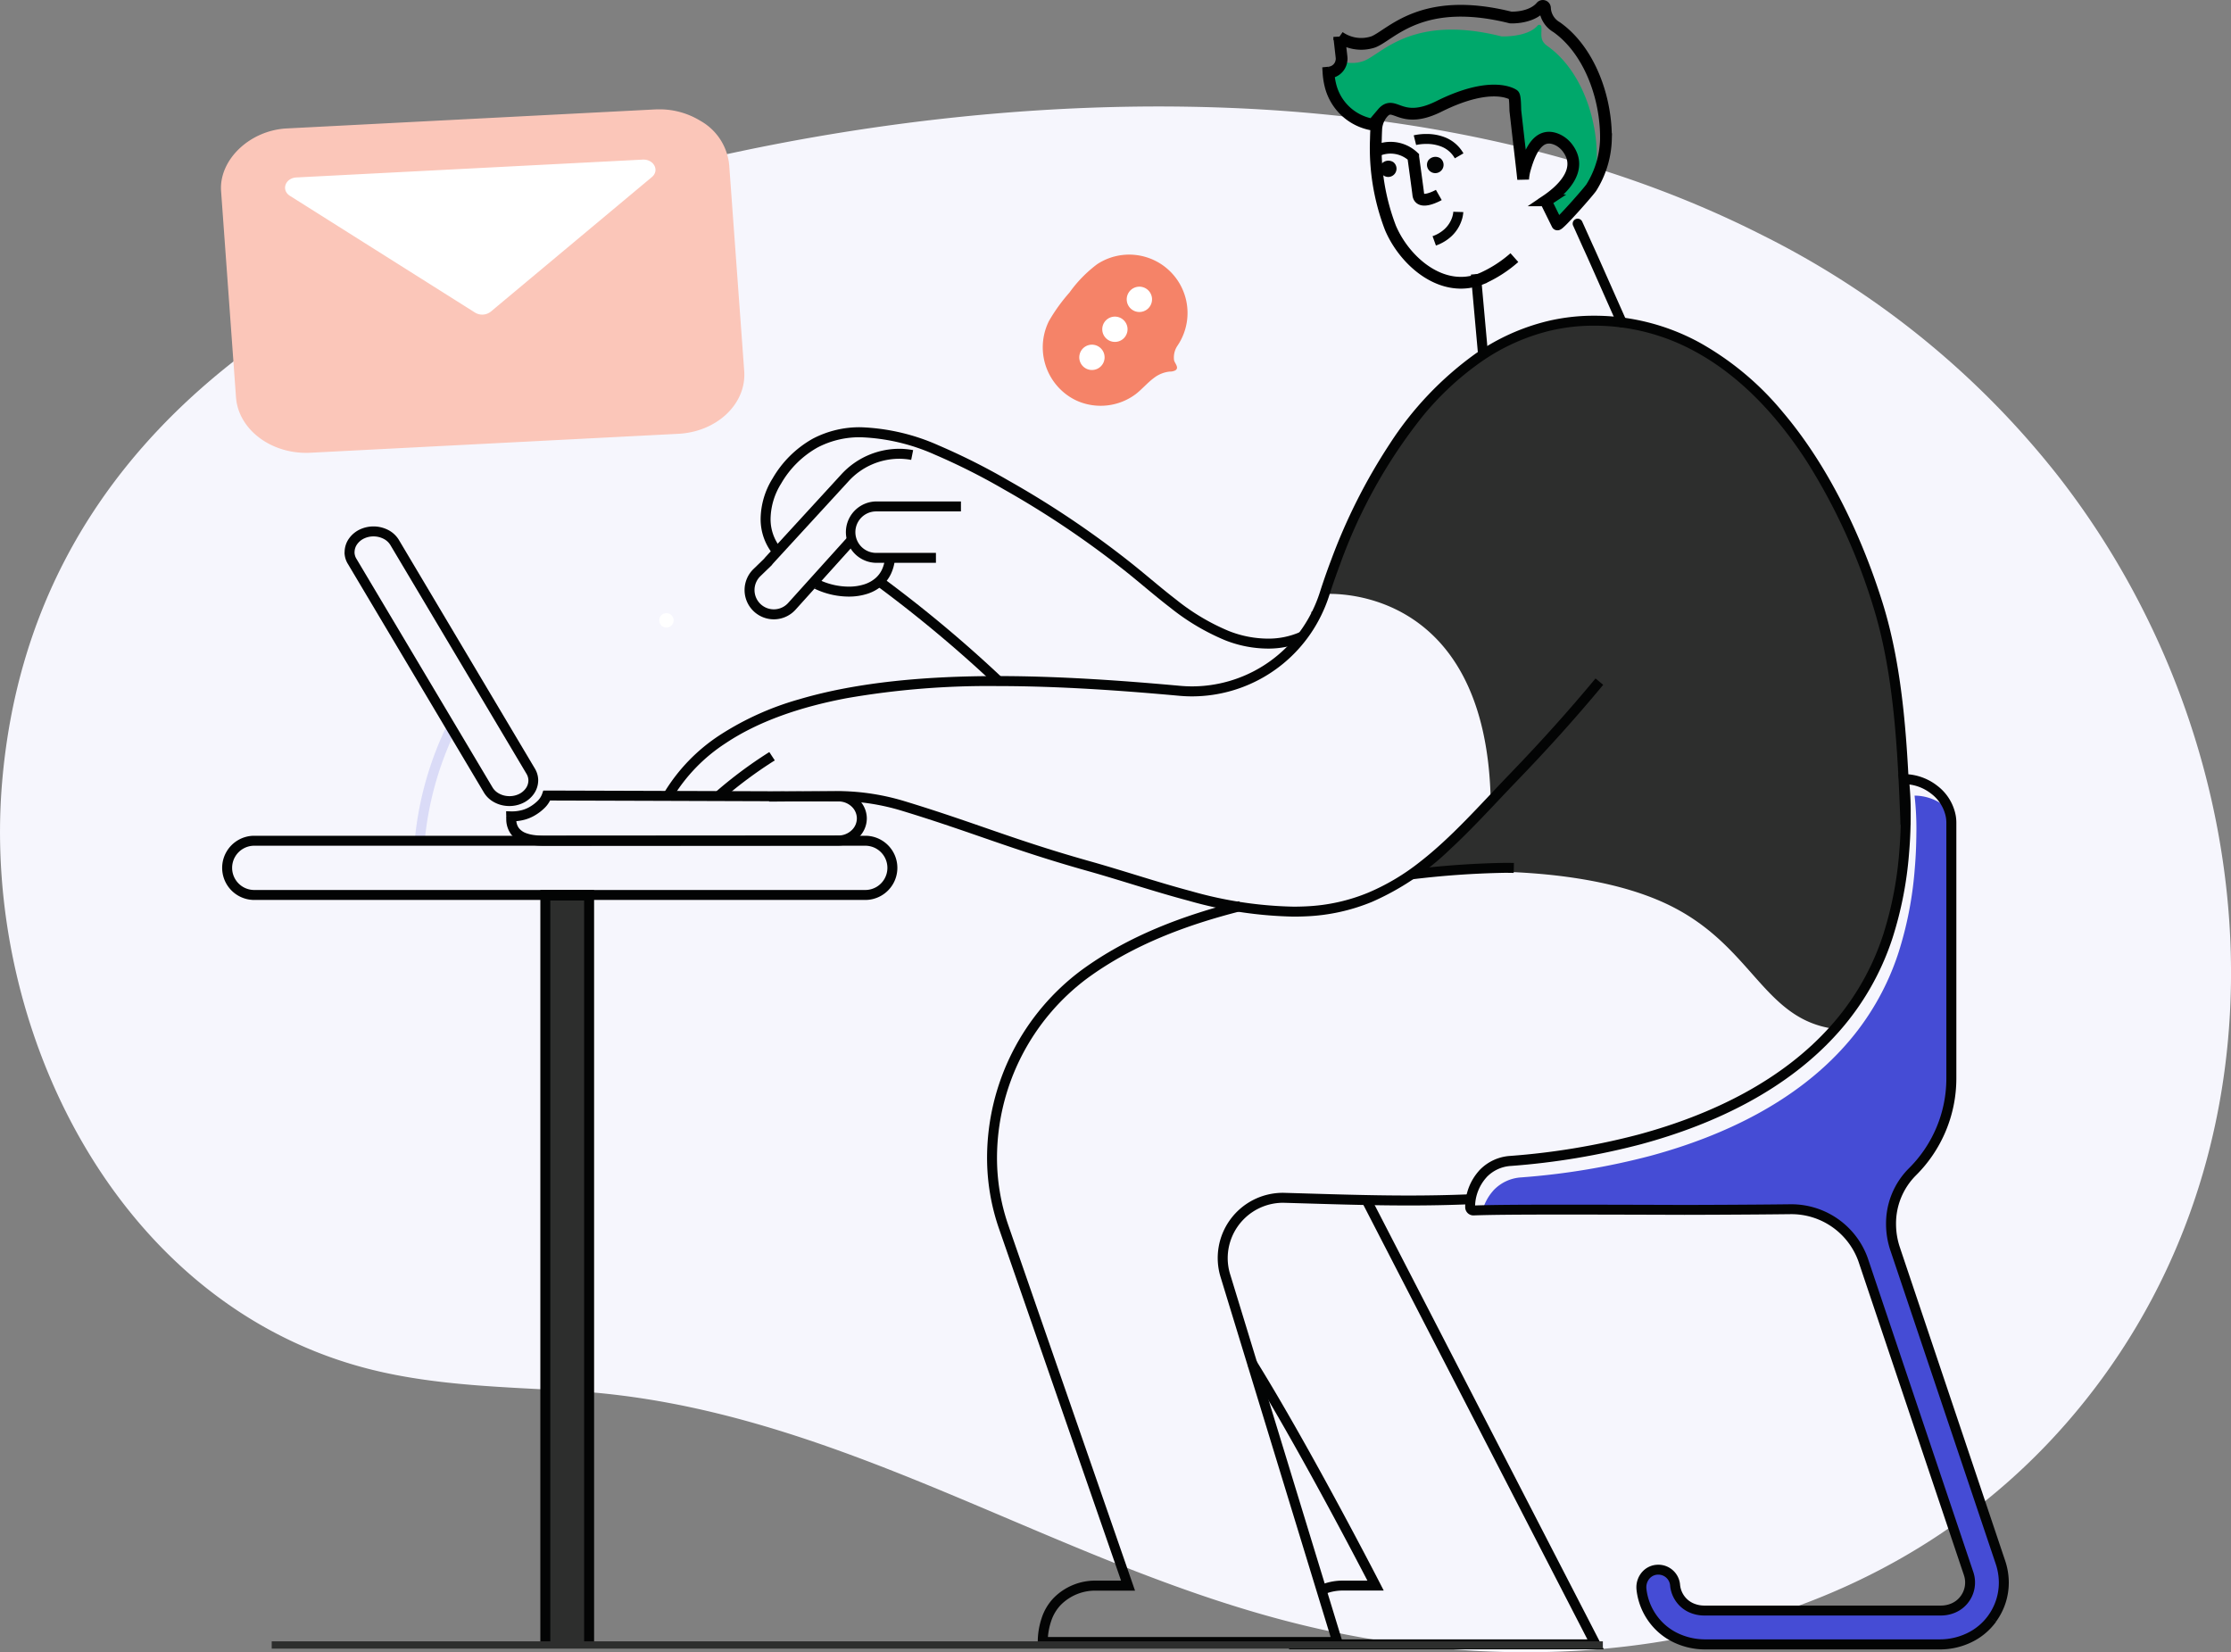 <svg xmlns="http://www.w3.org/2000/svg" xmlns:xlink="http://www.w3.org/1999/xlink" width="306.709" height="227.121" viewBox="0 0 306.709 227.121">
  <rect x="0" y="0" width="306.709" height="227.121" fill="#808080" stroke="none"/>
  <defs>
    <clipPath id="clip-path">
      <rect id="Rectangle_19664" data-name="Rectangle 19664" width="306.709" height="227.121" transform="translate(0.646)" fill="#fff"/>
    </clipPath>
  </defs>
  <g id="Contact_Center" data-name="Contact Center" transform="translate(-0.646)" clip-path="url(#clip-path)">
    <path id="Path_16936" data-name="Path 16936" d="M242.847,32.287a119.546,119.546,0,0,1,40.778,33.191c27.492,35.256,33.151,86.792,6.067,123.928-25.287,34.671-68.866,43.631-109.006,34.209-35.069-8.232-64.74-30.288-101.511-32.423-9.092-.529-18.375-.7-27.264-2.875C16.869,179.733-1.92,141.5.933,107.565c3.919-46.6,41.6-70.639,82.93-82.224C132.616,11.674,195.368,8.229,242.847,32.287Z" fill="#f6f6fd"/>
    <path id="Path_16937" data-name="Path 16937" d="M59.029,115.635a44.623,44.623,0,0,1,3.686-14.019q.28-.628.587-1.228l-1.219-.623q-.324.631-.618,1.292a46,46,0,0,0-3.8,14.449l1.363.133Z" fill="#dadbf7"/>
    <path id="Path_16938" data-name="Path 16938" d="M82.1,167.014c-2.157-1.958-4.151-3.951-5.98-5.953l-1.011.924c1.859,2.033,3.882,4.057,6.071,6.043l.921-1.014Z" fill="#e2bbb0"/>
    <path id="Path_16939" data-name="Path 16939" d="M262.545,108.847c.016,1.362-.008,2.74-.066,4.126-.385,8.579-2.223,17.445-6.815,24.671a32.094,32.094,0,0,1-2.789,3.789c-9.776-1.288-11.228-11.253-22.514-16.888-13.533-6.766-35.694-4.347-35.694-4.347l10.917-10.071c-.583-30.33-22.85-28.469-22.85-28.469L181.6,84.431q1.291-3.765,2.608-7.021c.016-.041.033-.074.049-.115,10.3-25.614,21-28.788,29.3-32.487a26.637,26.637,0,0,1,6.061-.722c21.251-.115,33.726,21.53,39.18,38.95a96.009,96.009,0,0,1,3.723,24.072C262.537,107.682,262.545,108.265,262.545,108.847Z" fill="#2d2e2d"/>
    <path id="Path_16940" data-name="Path 16940" d="M274.494,222.523a8.825,8.825,0,0,1-7.177,3.511H235.076a8.885,8.885,0,0,1-6.619-2.822l-.008-.008a3.413,3.413,0,0,1-.32-.369,8.442,8.442,0,0,1-1.821-4.363,2.367,2.367,0,0,1,2.4-2.707,2.317,2.317,0,0,1,2.215,2.092c.008.115.024.229.041.344a3.862,3.862,0,0,0,.845,1.8,4.205,4.205,0,0,0,.656.616,4.263,4.263,0,0,0,2.477.771h32.511a4.029,4.029,0,0,0,3.084-1.346,3.828,3.828,0,0,0,.738-3.723l-14.517-43.174a7.74,7.74,0,0,0-.418-.968,10.418,10.418,0,0,0-9.539-5.955c-6.11.074-13.869.091-14.6.091-16.256-.05-23.662-.058-27.738.049a6.792,6.792,0,0,1,1.476-2.7l.017-.025a5.7,5.7,0,0,1,3.8-1.788,98.335,98.335,0,0,0,17.8-2.969c10.236-2.772,20-7.529,26.779-15.182a35.753,35.753,0,0,0,7.316-12.77,50.634,50.634,0,0,0,2.231-11.54q.161-1.857.2-3.74v-.057c.008-.287.016-.582.016-.869a40.258,40.258,0,0,0-.246-5.356,6.811,6.811,0,0,1,4.732,1.96,4.683,4.683,0,0,1,.246.9,5.261,5.261,0,0,1,.074.886v35.1a18.111,18.111,0,0,1-5.372,12.893,10.28,10.28,0,0,0-2.288,10.769L275.671,214.8a8.442,8.442,0,0,1-1.177,7.721Z" fill="#454cd5"/>
    <path id="Path_16941" data-name="Path 16941" d="M75.618,226.343V123.028h6.02V226.386Z" fill="#2d2e2d"/>
    <path id="Path_16942" data-name="Path 16942" d="M194.74,120.879a122,122,0,0,1,12.771-.9q.618,0,1.232.014l.031-1.369q-.632-.015-1.263-.014a123.121,123.121,0,0,0-12.916.911Z" fill="#030404"/>
    <path id="Path_16943" data-name="Path 16943" d="M171.009,123.881c-7.684,1.941-15.2,4.746-21.642,9.445A32.2,32.2,0,0,0,136.344,159.1a29.7,29.7,0,0,0,1.625,9.749l16.793,48.425h-3.548a8.028,8.028,0,0,0-5.7,2.367,7.19,7.19,0,0,0-1.666,2.79,10.3,10.3,0,0,0-.534,3.276v.685h42.11l-15.66-51.223a7.546,7.546,0,0,1-.338-2.233,7.622,7.622,0,0,1,7.624-7.6v-.685l-.02.684c5.894.166,11.516.372,17.278.372,2.8,0,5.64-.049,8.558-.175l-.06-1.368c-2.894.125-5.71.174-8.5.174-5.729,0-11.338-.206-17.239-.372h-.019a8.959,8.959,0,0,0-8.594,11.607l15.12,49.452H144v.685h.685a8.926,8.926,0,0,1,.461-2.834,5.833,5.833,0,0,1,1.334-2.261,6.653,6.653,0,0,1,4.731-1.963h5.473l-17.424-50.243a28.3,28.3,0,0,1-1.55-9.3,30.846,30.846,0,0,1,12.461-24.665c6.238-4.552,13.583-7.308,21.17-9.223Z" fill="#030404"/>
    <path id="Path_16944" data-name="Path 16944" d="M263.3,113.383V113.3c-.4-10.587-.923-21.09-3.853-30.468-2.742-8.751-7.233-18.561-13.747-26.23a40.343,40.343,0,0,0-11.339-9.475A30.153,30.153,0,0,0,219.783,43.4h-.171a27.34,27.34,0,0,0-6.217.74,29.51,29.51,0,0,0-9.936,4.5,45.8,45.8,0,0,0-11.751,12.364,78.618,78.618,0,0,0-8.09,16.047l.641.241-.636-.255c0,.01-.02.044-.05.118v.01q-.807,2.145-1.488,4.281a19.09,19.09,0,0,1-1.092,2.676l.612.307-.484-.485-.008.008-.2.2v.292h.685l-.612-.307a18.407,18.407,0,0,1-16.434,10.214q-.83,0-1.671-.076c-7.884-.717-16.545-1.34-25.084-1.34-9.682,0-19.207.8-27.294,3.193a39.977,39.977,0,0,0-10.887,4.91,24.7,24.7,0,0,0-7.7,7.973l1.179.7a23.34,23.34,0,0,1,7.283-7.53c4.521-3.024,10.269-5,16.695-6.212A113.6,113.6,0,0,1,137.8,94.309c8.473,0,17.1.62,24.96,1.335q.9.081,1.795.081A19.773,19.773,0,0,0,182.2,84.752l.073-.144v-.17h-.685l.484.484.008-.008.079-.079.05-.1a20.443,20.443,0,0,0,1.171-2.869q.672-2.1,1.466-4.216l-.641-.241.637.251c0-.008.018-.039.047-.111v-.015a71.193,71.193,0,0,1,11.365-20.349,40.089,40.089,0,0,1,7.973-7.416,28.122,28.122,0,0,1,9.476-4.3,25.973,25.973,0,0,1,5.9-.7h.166a28.777,28.777,0,0,1,13.925,3.56c6.2,3.366,11.3,8.846,15.353,15.118a82.393,82.393,0,0,1,9.08,19.792c2.86,9.141,3.4,19.536,3.791,30.11l.684-.026h-.684v.058Z" fill="#030404"/>
    <path id="Path_16945" data-name="Path 16945" d="M219.992,93.262c-3.734,4.5-7.667,8.858-11.732,13.072-4.187,4.342-8.057,8.777-12.448,12.175a30.643,30.643,0,0,1-7.078,4.2,25.226,25.226,0,0,1-8.52,1.879q-.876.042-1.749.042a54.931,54.931,0,0,1-14.081-2.136c-4.648-1.233-9.262-2.8-13.889-4.1-5.208-1.465-9.126-2.782-12.97-4.107s-7.612-2.66-12.5-4.148a32.185,32.185,0,0,0-8.833-1.394h-.011l-9.813.075.011,1.37,9.807-.075,0-.685-.012.684a30.819,30.819,0,0,1,8.462,1.338c4.852,1.479,8.6,2.805,12.448,4.132s7.8,2.657,13.046,4.131c4.579,1.287,9.2,2.854,13.908,4.1A56.228,56.228,0,0,0,178.465,126q.9,0,1.815-.042a26.6,26.6,0,0,0,8.976-1.982,36.439,36.439,0,0,0,10.691-7.181c3.2-2.947,6.181-6.276,9.3-9.507,4.086-4.235,8.042-8.614,11.8-13.15Z" fill="#030404"/>
    <path id="Path_16946" data-name="Path 16946" d="M182.555,219.211a6.516,6.516,0,0,1,2.688-.571h5.632l-.512-1s-2.358-4.59-5.66-10.7-7.547-13.753-11.335-19.868l-1.164.721c3.761,6.072,8,13.7,11.294,19.8,1.648,3.05,3.06,5.721,4.06,7.629.5.953.9,1.716,1.169,2.241.136.262.24.465.311.6l.107.208.609-.313v-.684h-4.511a7.858,7.858,0,0,0-3.25.691Z" fill="#030404"/>
    <path id="Path_16947" data-name="Path 16947" d="M187.857,165.2l31.02,60.153H177.86v1.37h43.265l-32.051-62.151Z" fill="#030404"/>
    <path id="Path_16948" data-name="Path 16948" d="M274.493,222.524l-.554-.4a7.634,7.634,0,0,1-2.9,2.391,8.629,8.629,0,0,1-3.725.836H235.076a8.734,8.734,0,0,1-3.571-.754,7.613,7.613,0,0,1-2.841-2.186,7.756,7.756,0,0,1-1.675-4.01,1.956,1.956,0,0,1-.012-.216,1.806,1.806,0,0,1,.475-1.232,1.563,1.563,0,0,1,1.153-.5h.079a1.612,1.612,0,0,1,1.068.454,1.637,1.637,0,0,1,.493,1.018l.681-.065-.682.058a4.509,4.509,0,0,0,1.045,2.524,4.4,4.4,0,0,0,1.663,1.229,5.053,5.053,0,0,0,2,.4h32.511a5.031,5.031,0,0,0,1.96-.391,4.422,4.422,0,0,0,1.645-1.194,4.515,4.515,0,0,0,.865-4.381l-14.521-43.187a11.147,11.147,0,0,0-10.485-7.376H246.8c-6.1.074-13.865.09-14.591.09-7.078-.023-12.479-.036-16.659-.036-6.516,0-10.064.033-12.386.118l.025.685v-.44l.177-.172a.253.253,0,0,0-.177-.073v.245l.177-.172-.165.161h.23a.23.23,0,0,0-.065-.161l-.165.161h.23a6.116,6.116,0,0,1,1.557-4.088l.03-.035.044-.064-.569-.382.509.459a5.021,5.021,0,0,1,3.351-1.564,99.057,99.057,0,0,0,17.922-2.991c10.317-2.795,20.2-7.6,27.112-15.388a36.417,36.417,0,0,0,7.455-13.013,51.3,51.3,0,0,0,2.262-11.7q.162-1.879.2-3.785v-.071h-.685l.685.02c.008-.288.016-.59.016-.889v-.68a38.436,38.436,0,0,0-.254-4.76l-.679.084v.685h.03a6.123,6.123,0,0,1,3.7,1.3,5.3,5.3,0,0,1,2.042,3.257,4.6,4.6,0,0,1,.064.769v35.1a17.419,17.419,0,0,1-5.17,12.407,10.714,10.714,0,0,0-3.121,7.637,11.426,11.426,0,0,0,.671,3.849l.644-.231-.649.218,14.427,42.928a8.115,8.115,0,0,1,.414,2.539,7.711,7.711,0,0,1-1.5,4.562l.554.4.554.4a9.078,9.078,0,0,0,1.76-5.368,9.471,9.471,0,0,0-.482-2.968l-.011-.03-14.418-42.9v-.014a10.046,10.046,0,0,1-.59-3.386,9.347,9.347,0,0,1,2.716-6.665,18.8,18.8,0,0,0,5.575-13.379v-35.1a5.981,5.981,0,0,0-.084-1A6.677,6.677,0,0,0,266.961,108a7.492,7.492,0,0,0-4.536-1.589h-.808l.1.765a37.066,37.066,0,0,1,.244,4.591v.68c0,.275-.008.564-.016.85v.077h.685l-.685-.014q-.036,1.86-.194,3.7a50,50,0,0,1-2.2,11.384,35.049,35.049,0,0,1-7.177,12.528c-6.656,7.513-16.291,12.227-26.445,14.975a97.683,97.683,0,0,1-17.675,2.948,6.388,6.388,0,0,0-4.261,2.012l-.031.035-.045.066.569.382-.511-.456a7.481,7.481,0,0,0-1.9,5,1.142,1.142,0,0,0,.323.8,1.13,1.13,0,0,0,.8.34h.025c2.284-.085,5.826-.118,12.336-.118,4.177,0,9.577.014,16.655.037.734,0,8.491-.017,14.607-.091h.108a9.78,9.78,0,0,1,9.2,6.471l.644-.232-.649.218,14.517,43.174a3.143,3.143,0,0,1-.611,3.067,3.037,3.037,0,0,1-1.137.822,3.669,3.669,0,0,1-1.426.283H234.945a3.7,3.7,0,0,1-1.457-.293,3.049,3.049,0,0,1-1.15-.846,3.125,3.125,0,0,1-.727-1.757v-.007a3,3,0,0,0-2.868-2.711h-.135a2.93,2.93,0,0,0-2.153.934,3.172,3.172,0,0,0-.844,2.168c0,.123.007.246.02.368a9.121,9.121,0,0,0,1.967,4.717,8.97,8.97,0,0,0,3.349,2.581,10.069,10.069,0,0,0,4.134.876h32.241a10,10,0,0,0,4.318-.971,9,9,0,0,0,3.412-2.822Z" fill="#030404"/>
    <path id="Path_16949" data-name="Path 16949" d="M119.6,123.709v-1.37h-84a3.042,3.042,0,0,1,0-6.084h84a3.042,3.042,0,0,1,0,6.084v1.37a4.412,4.412,0,1,0,0-8.824h-84a4.412,4.412,0,1,0,0,8.824Z" fill="#030404"/>
    <path id="Path_16950" data-name="Path 16950" d="M70.921,112.224l-.685.014.008.375a3.51,3.51,0,0,0,.558,1.918,3.187,3.187,0,0,0,.968.926,5.08,5.08,0,0,0,1.824.653,11.194,11.194,0,0,0,1.9.145l40.4-.027a4.027,4.027,0,0,0,2.746-1.076,3.614,3.614,0,0,0,1.172-2.634v-.087a3.623,3.623,0,0,0-1.177-2.578,3.982,3.982,0,0,0-2.709-1.052s-22.6-.08-40.1-.132h-.491l-.159.464a2.591,2.591,0,0,1-.637.974,5.5,5.5,0,0,1-1.166.863,4.247,4.247,0,0,1-1.189.441,5.237,5.237,0,0,1-1.109.125h-.128l-.721-.022.015.721.685-.014-.021.684h.17a6.727,6.727,0,0,0,1.4-.157,5.62,5.62,0,0,0,1.575-.591,6.816,6.816,0,0,0,1.457-1.087,3.934,3.934,0,0,0,.961-1.494l-.648-.222v.685c8.751.026,18.777.058,26.615.085l9.684.033,2.8.01h1.005a2.614,2.614,0,0,1,1.78.687,2.244,2.244,0,0,1,.739,1.6v.07l.685-.015h-.685a2.243,2.243,0,0,1-.742,1.643,2.647,2.647,0,0,1-1.813.7l-40.4.027a10.146,10.146,0,0,1-1.488-.1,4.971,4.971,0,0,1-.984-.239,2.221,2.221,0,0,1-1.01-.68,1.718,1.718,0,0,1-.28-.526,2.56,2.56,0,0,1-.12-.76L71.6,112.2Z" fill="#030404"/>
    <path id="Path_16951" data-name="Path 16951" d="M48.695,75.94l-.685.014a3.107,3.107,0,0,0,.456,1.557l.585-.359-.588.35,18.715,31.45a3.626,3.626,0,0,0,1.135,1.165,4.245,4.245,0,0,0,1.5.6,4.534,4.534,0,0,0,.862.082,4.329,4.329,0,0,0,1.769-.371,3.822,3.822,0,0,0,1.6-1.306,3.256,3.256,0,0,0,.592-1.852v-.063a3.165,3.165,0,0,0-.053-.5V106.7a3.222,3.222,0,0,0-.4-1.046l-18.7-31.437a3.687,3.687,0,0,0-1.5-1.381,4.435,4.435,0,0,0-3.769-.1,3.826,3.826,0,0,0-1.6,1.305,3.253,3.253,0,0,0-.593,1.852v.077l.684-.027.684-.027v-.023a1.888,1.888,0,0,1,.349-1.072,2.456,2.456,0,0,1,1.034-.833,3,3,0,0,1,1.217-.253,3.04,3.04,0,0,1,1.373.323,2.32,2.32,0,0,1,.951.863l18.715,31.451a1.831,1.831,0,0,1,.229.6l.673-.129-.674.12a1.852,1.852,0,0,1,.032.284l.685-.014h-.685v.05a1.884,1.884,0,0,1-.349,1.072,2.455,2.455,0,0,1-1.033.834,2.974,2.974,0,0,1-1.212.252,3.179,3.179,0,0,1-.6-.057,2.86,2.86,0,0,1-1.017-.406,2.268,2.268,0,0,1-.71-.724L49.64,76.8V76.8a1.733,1.733,0,0,1-.256-.872v-.012Z" fill="#030404"/>
    <path id="Path_16952" data-name="Path 16952" d="M99.809,110a59.255,59.255,0,0,1,7.352-5.476l-.753-1.144a59.525,59.525,0,0,0-7.545,5.63Z" fill="#030404"/>
    <path id="Path_16953" data-name="Path 16953" d="M117.234,73.752l-.008.008-.008.008L109,82.882a2.653,2.653,0,1,1-3.815-3.683l1.552-1.5.037-.054c.044-.058.09-.114.139-.167l-.513-.456.5.463,1.1-1.2,9.312-10.143a9.45,9.45,0,0,1,6.933-3.079,9.075,9.075,0,0,1,1.55.133l.118.021.269-1.343-.161-.029a10.436,10.436,0,0,0-1.784-.153,10.822,10.822,0,0,0-7.937,3.524l-9.306,10.146-1.107,1.207a3.248,3.248,0,0,0-.237.292l.562.392-.476-.492-1.5,1.455a4.023,4.023,0,1,0,5.785,5.585l8.2-9.1-.984-.952Z" fill="#030404"/>
    <path id="Path_16954" data-name="Path 16954" d="M129.314,76H121.09a2.85,2.85,0,1,1,0-5.7h11.662v-1.37H121.09a4.219,4.219,0,0,0,0,8.437h8.225Z" fill="#030404"/>
    <path id="Path_16955" data-name="Path 16955" d="M122.319,76.623a4.772,4.772,0,0,1-.414,1.652,3.593,3.593,0,0,1-.84,1.144,4.386,4.386,0,0,1-1.648.92,6.942,6.942,0,0,1-2.088.3,9.576,9.576,0,0,1-4.089-.944l-.6,1.23a10.93,10.93,0,0,0,4.69,1.083,8.292,8.292,0,0,0,2.5-.364,5.747,5.747,0,0,0,2.158-1.214,4.961,4.961,0,0,0,1.159-1.575,6.137,6.137,0,0,0,.54-2.125Z" fill="#030404"/>
    <path id="Path_16956" data-name="Path 16956" d="M108.024,75.381a6.279,6.279,0,0,1-1.442-4.1,9.4,9.4,0,0,1,1.458-4.818,13.294,13.294,0,0,1,4.985-4.942,12.423,12.423,0,0,1,5.991-1.414,27.383,27.383,0,0,1,10.114,2.375,88.569,88.569,0,0,1,9.542,4.8,128.029,128.029,0,0,1,16.1,10.769c2.24,1.745,4.421,3.683,6.74,5.466a31.151,31.151,0,0,0,7.588,4.506,16.183,16.183,0,0,0,5.823,1.133,12.2,12.2,0,0,0,5.051-1.04l-.565-1.248a10.827,10.827,0,0,1-4.486.919,14.852,14.852,0,0,1-5.326-1.04,29.837,29.837,0,0,1-7.251-4.317c-2.268-1.742-4.447-3.678-6.734-5.461a129.4,129.4,0,0,0-16.269-10.884,89.749,89.749,0,0,0-9.693-4.876,28.689,28.689,0,0,0-10.635-2.478,13.8,13.8,0,0,0-6.641,1.578,14.667,14.667,0,0,0-5.5,5.433,10.753,10.753,0,0,0-1.66,5.535,7.655,7.655,0,0,0,1.757,4.975Z" fill="#030404"/>
    <path id="Path_16957" data-name="Path 16957" d="M121.125,80.485l.086.062a179.3,179.3,0,0,1,16.247,13.578l.938-1a178.871,178.871,0,0,0-16.474-13.754l-.8,1.114Z" fill="#030404"/>
    <path id="Path_16958" data-name="Path 16958" d="M216.908,31.006l1.435,3.191.006.012c.174.367.523,1.146.961,2.13s.968,2.181,1.509,3.4c.772,1.749,1.576,3.546,2.157,4.863a.686.686,0,0,0,1.266-.028.681.681,0,0,0-.012-.524c-.584-1.323-1.388-3.119-2.158-4.864-.541-1.217-1.07-2.413-1.51-3.4s-.787-1.764-.974-2.159l-.619.293.624-.281-1.037-2.305c-.252-.561-.4-.885-.4-.885a.685.685,0,0,0-1.249.562Z" fill="#030404"/>
    <path id="Path_16959" data-name="Path 16959" d="M195.328,19.93l-.072-.291.071.291a6.607,6.607,0,0,1,1.417-.146,5.484,5.484,0,0,1,2.09.381,3.66,3.66,0,0,1,1.814,1.6l1.187-.684a5.045,5.045,0,0,0-2.473-2.177,6.838,6.838,0,0,0-2.618-.487A7.848,7.848,0,0,0,195,18.6l.331,1.329Z" fill="#030404"/>
    <path id="Path_16960" data-name="Path 16960" d="M198.7,21.788a1.141,1.141,0,1,1-1.716.281,1.237,1.237,0,0,1,1.716-.281Z" fill="#030404"/>
    <path id="Path_16961" data-name="Path 16961" d="M192.232,22.315a1.14,1.14,0,1,1-1.715.281,1.236,1.236,0,0,1,1.715-.281Z" fill="#030404"/>
    <path id="Path_16962" data-name="Path 16962" d="M205.225,48.767,204.22,37.622l-1.364.123,1,11.145" fill="#030404"/>
    <path id="Path_16963" data-name="Path 16963" d="M200.446,29.11l.239.007-.239-.011.239.007-.239-.011a3.522,3.522,0,0,1-.408,1.342,3.875,3.875,0,0,1-.842,1.084,4.763,4.763,0,0,1-1.608.937l.464,1.288a6.117,6.117,0,0,0,2.112-1.255,5.247,5.247,0,0,0,1.42-2.2,4.274,4.274,0,0,0,.231-1.146Z" fill="#030404"/>
    <path id="Path_16964" data-name="Path 16964" d="M76.3,225.991V123.776h4.65V226.034h1.37V122.343h-7.39V225.991Z" fill="#030404"/>
    <path id="Path_16965" data-name="Path 16965" d="M146.92,53.97a7.808,7.808,0,0,0,1.934,1.187,8.059,8.059,0,0,0,7.9-.96c.868-.662,1.623-1.575,2.526-2.241a4.243,4.243,0,0,1,2.175-.878,1.675,1.675,0,0,0,.763-.16c.6-.375-.108-1-.172-1.435a2.9,2.9,0,0,1,.5-2,8.02,8.02,0,0,0-11.061-11.17,17.775,17.775,0,0,0-3.812,3.9,24.009,24.009,0,0,0-2.82,3.913,8.1,8.1,0,0,0,2.067,9.844Z" fill="#f58368"/>
    <path id="Path_16966" data-name="Path 16966" d="M156.181,42.494a1.74,1.74,0,1,0-.629-1.173A1.741,1.741,0,0,0,156.181,42.494Z" fill="#fff"/>
    <path id="Path_16967" data-name="Path 16967" d="M152.816,46.605a1.738,1.738,0,1,0-.627-1.172A1.74,1.74,0,0,0,152.816,46.605Z" fill="#fff"/>
    <path id="Path_16968" data-name="Path 16968" d="M149.659,50.467a1.74,1.74,0,1,0-.431-.524A1.741,1.741,0,0,0,149.659,50.467Z" fill="#fff"/>
    <path id="Path_16969" data-name="Path 16969" d="M93.221,85.512a.988.988,0,1,1,.019-.386A.989.989,0,0,1,93.221,85.512Z" fill="#fff"/>
    <path id="Path_16970" data-name="Path 16970" d="M183.533,11.692a7.208,7.208,0,0,0,6.366,5.5,3.789,3.789,0,0,1,.788-1.648c1.678-1.978,2.394,1.733,7.761-.931,7.437-3.7,10.26-1.577,10.26-1.577.248.185.21,1.888.252,2.2.21,1.768.4,3.528.606,5.294.126,1.078.25,2.148.367,3.218a5.289,5.289,0,0,1,.336-.527c.677-2.4,1.888-5.229,4.5-4.01a3.731,3.731,0,0,1,1.342,1.1c1.73,2.274.42,4.47-1.391,6.1a9.389,9.389,0,0,1-1.512,1.353c.3.617,1.515,3.064,1.515,3.073.125.248,4.377-4.564,4.694-5.088a12.192,12.192,0,0,0,.75-4.008c.07-5.627-2.221-12.178-6.778-15.406-1.131-.8-.77-1.569-.839-2.655a.3.3,0,0,0-.065-.16.29.29,0,0,0-.458,0c-1.428,1.644-4.964,1.481-4.964,1.481-12.274-3.075-16.4,2.383-18.877,3.356a4.647,4.647,0,0,1-3.146.052,1.889,1.889,0,0,1-1.286,1.468l.063.568A1.887,1.887,0,0,1,183.533,11.692Z" fill="#00a86b"/>
    <path id="Path_16971" data-name="Path 16971" d="M189.907,17.2a7.208,7.208,0,0,1-6.366-5.5,9.847,9.847,0,0,1-.26-1.716l.1-.01a1.42,1.42,0,0,0,.386-.084,1.887,1.887,0,0,0,1.285-1.468,1.738,1.738,0,0,0,.023-.571l-.314-2.777a5.252,5.252,0,0,0,4.681.686c2.463-.965,6.6-6.422,18.877-3.356,0,0,2.773.164,4.2-1.481a.292.292,0,0,1,.313-.1.3.3,0,0,1,.144.1.293.293,0,0,1,.065.16,3.218,3.218,0,0,0,1.609,2.655c4.557,3.23,6.848,9.778,6.776,15.4a13.192,13.192,0,0,1-1.994,6.617c-.317.524-4.568,5.336-4.694,5.088,0,0-1.217-2.456-1.515-3.073l-.071-.136.136-.09a14.219,14.219,0,0,0,1.448-1.126c1.808-1.625,3.121-3.821,1.39-6.1a3.731,3.731,0,0,0-1.342-1.1c-2.618-1.219-3.819,1.613-4.5,4.01a6.564,6.564,0,0,0-.241,1.405c-.032-.294-.063-.577-.094-.87-.118-1.07-.242-2.139-.368-3.217-.209-1.766-.406-3.526-.606-5.294-.031-.3,0-2.014-.251-2.2,0,0-2.826-2.123-10.261,1.577-5.367,2.664-6.082-1.049-7.76.931a3.8,3.8,0,0,0-.789,1.649,4.026,4.026,0,0,0-.073.589.255.255,0,0,0,0,.078c-.025.434-.034.866-.044,1.29A30.6,30.6,0,0,0,191.8,31.322c1.951,4.6,7.112,9.141,12.48,7a17.336,17.336,0,0,0,4.557-2.909" fill="none" stroke="#000" stroke-width="1.616"/>
    <path id="Path_16972" data-name="Path 16972" d="M198.448,26.8s-2.657,1.508-2.819-.057c-.05-.482-.7-5.208-.7-5.208a4.566,4.566,0,0,0-5.439-.594" fill="none" stroke="#000" stroke-width="1.616"/>
    <path id="Path_16973" data-name="Path 16973" d="M38,226.122H221" fill="none" stroke="#2d2e2d" stroke-width="1"/>
    <path id="Path_16974" data-name="Path 16974" d="M42.739,62.25c-5.068,0-9.335-3.333-9.649-7.645L31.04,26.274c-.309-4.265,3.9-8.372,9.072-8.621l50.517-2.607q.319-.017.635-.017a10.755,10.755,0,0,1,5.666,1.578,7.811,7.811,0,0,1,3.963,6.078L102.957,51c.33,4.5-3.74,8.369-9.082,8.634l-50.533,2.6Q43.038,62.25,42.739,62.25Z" fill="#fbc6b9"/>
    <path id="Path_16975" data-name="Path 16975" d="M90.262,24.341l-22.148,18.5a1.9,1.9,0,0,1-2.164.127L40.508,26.922c-1.241-.783-.653-2.449.893-2.529L88.993,21.94C90.525,21.861,91.355,23.429,90.262,24.341Z" fill="#fff"/>
  </g>
</svg>

